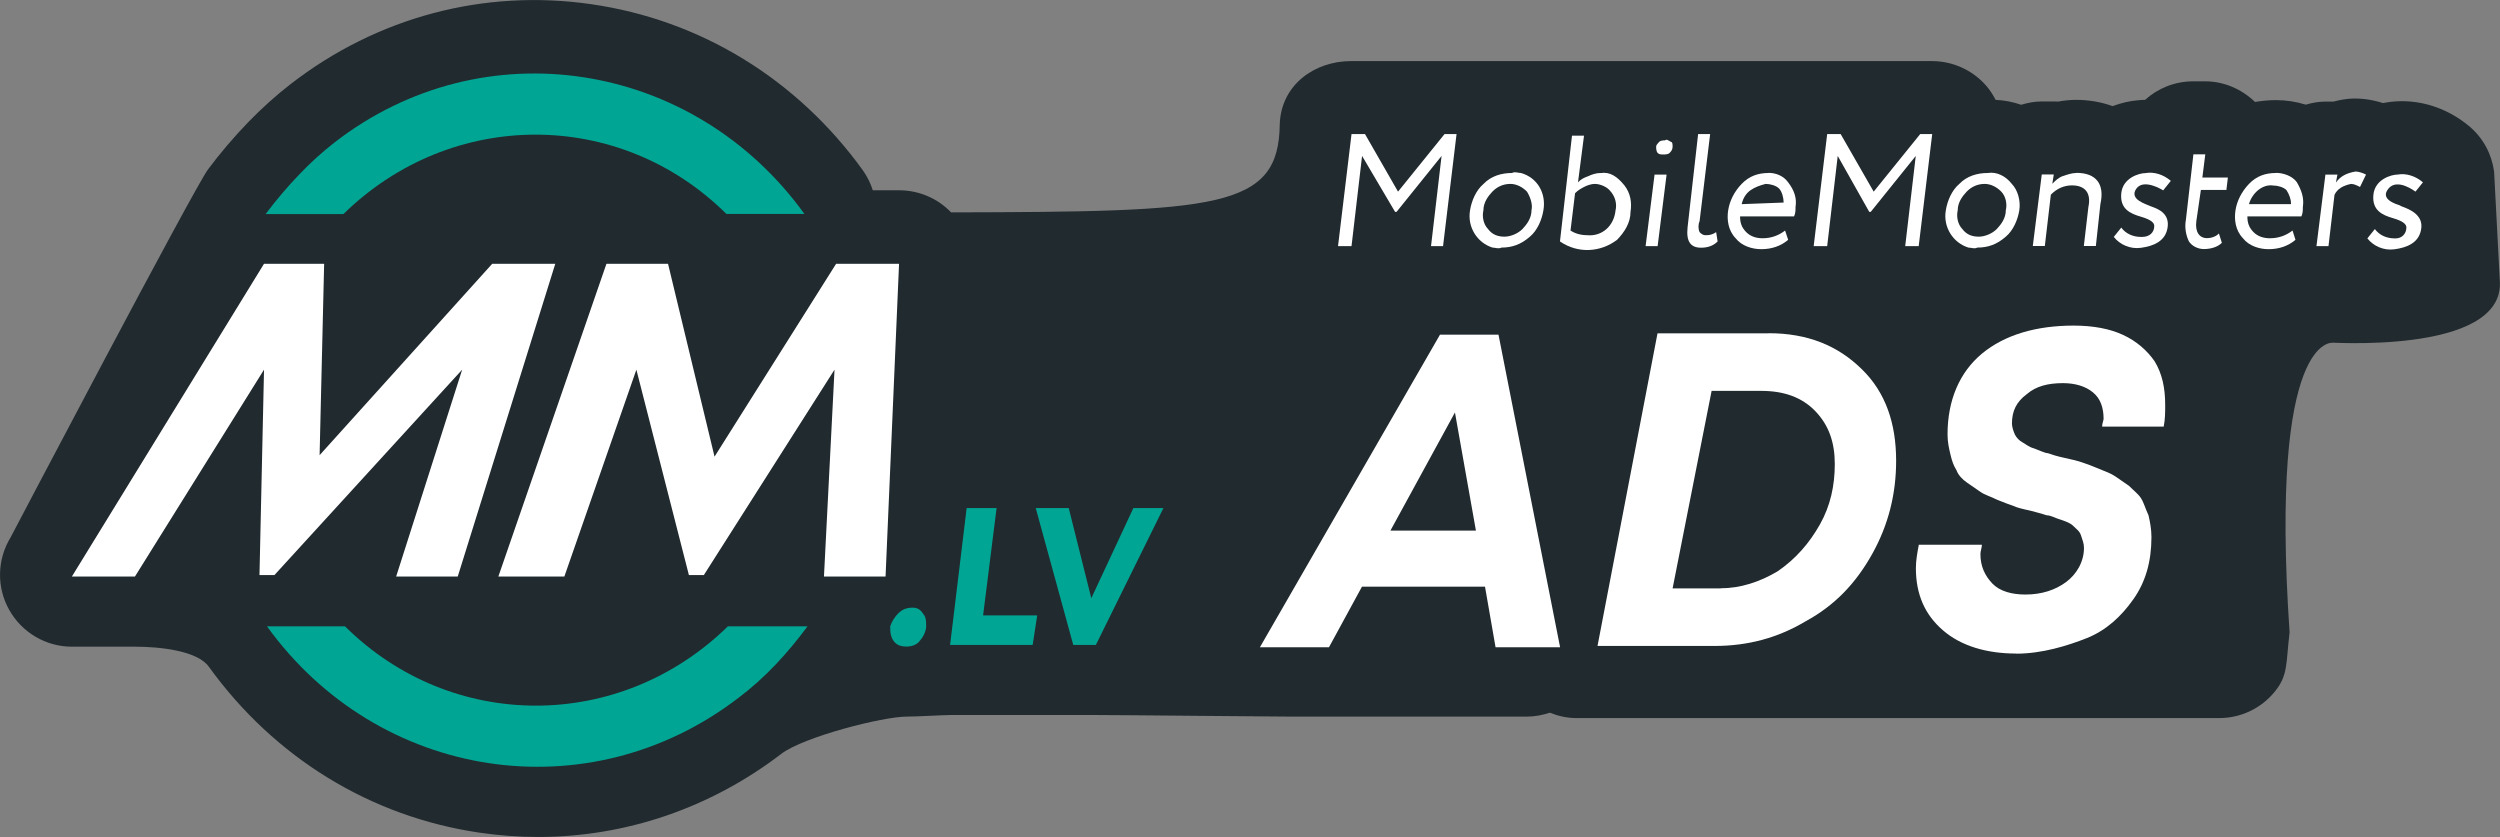 <?xml version="1.0" encoding="UTF-8"?>
<svg id="_Шар_2" data-name="Шар 2" xmlns="http://www.w3.org/2000/svg" viewBox="0 0 203.77 68.22">
  <rect x="0" y="0" width="203.77" height="68.22" fill="#808080" stroke="none"/>
  <defs>
    <style>
      .cls-1 {
        fill: #212a2e;
      }

      .cls-1, .cls-2, .cls-3 {
        stroke-width: 0px;
      }

      .cls-2 {
        fill: #01a594;
      }

      .cls-3 {
        fill: #fff;
      }
    </style>
  </defs>
  <g id="Material">
    <g>
      <path class="cls-1" d="M186.62,51.55c-1.67-24.46,3.54-23.61,3.54-23.61-1.44-.14,14.2,1.2,13.59-5.16l-.46-8.79c-.19-1.41-.88-2.75-2.06-3.73-1.83-1.51-4.12-2.22-6.36-1.96-.21.02-.43.07-.64.1-.91-.29-2.07-.49-3.24-.29-.27.05-.53.1-.79.17h-.66c-.56,0-1.09.1-1.6.25-.78-.24-1.6-.37-2.44-.37-.58,0-1.15.06-1.7.15-1.09-1.05-2.53-1.68-4.06-1.68h-.98c-1.5,0-2.88.57-3.92,1.51-.18,0-.36.01-.54.03-.71.05-1.42.23-2.11.48-.91-.33-1.91-.51-2.97-.51-.53,0-1.02.06-1.45.14-.13,0-.26-.01-.38-.01h-.98c-.58,0-1.14.11-1.67.27-.67-.23-1.37-.37-2.08-.4-.22-.42-.48-.83-.8-1.19-1.11-1.25-2.71-1.97-4.38-1.97h-47.36c-2.96,0-5.7,1.92-5.81,5.15-.08,6.92-5.02,7.13-26.79,7.18-1.1-1.15-2.63-1.8-4.23-1.8h-2.15c-.18-.57-.45-1.12-.81-1.63C64.95,6.43,57.08,1.62,48.18.34c-8.74-1.26-17.44,1.05-24.5,6.52-1.18.91-2.36,1.98-3.44,3.09-1.17,1.21-2.3,2.54-3.28,3.85C15.82,15.32.87,43.79.87,43.79c-1.11,1.81-1.16,4.07-.12,5.92s2.99,3,5.11,3h5.14c2.02,0,5.08.32,6.02,1.63,5.35,7.42,13.19,12.23,22.07,13.53,1.59.23,3.19.35,4.77.35,7.13,0,14.05-2.35,19.84-6.79,1.84-1.38,8.25-3.02,10.2-3.02.74,0,3.07-.13,3.55-.13h11.87c2.23,0,14.16.13,15.91.13h19.21c.65,0,1.28-.12,1.88-.32.68.27,1.41.44,2.16.44h52.4c1.75,0,3.41-.78,4.52-2.14,1.11-1.35.91-2.26,1.22-4.85Z"/>
      <g>
        <path class="cls-3" d="M40.12,21.5h5.14l-7.95,25.49h-5.02l5.38-16.86-15.3,16.74h-1.22l.37-16.74-10.52,16.86h-5.14l15.66-25.49h4.9l-.37,15.6,14.07-15.6Z"/>
        <path class="cls-3" d="M68.14,21.5h5.14l-1.1,25.49h-5.02l.86-16.86-10.65,16.74h-1.22l-4.28-16.74-5.87,16.86h-5.38l8.81-25.49h5.02l3.79,15.72,9.91-15.72Z"/>
        <path class="cls-2" d="M59.33,51.05c-8.81,8.62-22.52,8.62-31.21,0h-6.36c9.06,12.55,26.19,15.22,38.43,5.83,2.2-1.65,4.04-3.68,5.63-5.83h-6.49Z"/>
        <path class="cls-2" d="M88.95,48.76l-1.84-7.35h-2.69l3.06,11.16h1.84l5.51-11.16h-2.45l-3.43,7.35Z"/>
        <path class="cls-2" d="M81.24,41.41h-2.45l-1.35,11.16h6.73l.37-2.41h-4.41l1.1-8.75Z"/>
        <path class="cls-2" d="M74.39,49.53c-.49,0-.86.13-1.22.51-.24.25-.49.63-.61,1.01,0,.38,0,.76.24,1.14.24.38.61.51,1.1.51.37,0,.86-.13,1.1-.51.24-.25.49-.76.49-1.14s0-.76-.24-1.01c-.24-.38-.49-.51-.86-.51Z"/>
        <path class="cls-2" d="M28,17.44c8.81-8.62,22.52-8.62,31.21,0h6.36c-9.06-12.55-26.19-15.22-38.3-5.83-.98.76-1.96,1.65-2.81,2.54-.98,1.01-1.96,2.16-2.81,3.3h6.36Z"/>
        <g>
          <path class="cls-3" d="M162.02,14.1c-.86,0-1.71.25-2.32.89-.61.51-.98,1.39-1.1,2.15-.24,1.39.61,2.66,1.84,3.04.24,0,.49.13.73,0,.86,0,1.59-.25,2.32-.89.61-.51.98-1.39,1.1-2.15.12-.76-.12-1.65-.61-2.15-.49-.63-1.22-1.01-1.96-.89ZM163.49,17.14c0,.63-.37,1.14-.73,1.52-.37.38-.98.63-1.47.63s-.98-.13-1.35-.63c-.37-.38-.49-1.01-.37-1.52,0-.63.37-1.14.73-1.52.37-.38.86-.63,1.47-.63.49,0,.98.25,1.35.63.37.38.49,1.01.37,1.52Z"/>
          <path class="cls-3" d="M144.16,14.1c-.86,0-1.59.25-2.2.89-.61.63-.98,1.39-1.1,2.15-.12.76,0,1.65.61,2.28.49.63,1.35.89,2.08.89.86,0,1.59-.25,2.2-.76l-.25-.76c-.49.38-1.1.63-1.83.63-.49,0-.98-.13-1.35-.51-.37-.38-.49-.76-.49-1.27h4.4c.12-.25.12-.51.12-.76.12-.76-.12-1.39-.61-2.03-.37-.51-.98-.76-1.59-.76ZM141.96,16.64c.12-.51.37-.89.73-1.14.37-.25.73-.38,1.22-.51.37,0,.86.13,1.1.38.24.25.37.76.37,1.14l-3.42.13Z"/>
          <path class="cls-3" d="M135.72,11.44c-.12,0-.37,0-.49.13-.12.13-.24.25-.24.38s0,.38.12.51c.12.13.24.13.49.13.12,0,.37,0,.49-.13.12-.13.24-.25.24-.51,0-.13,0-.38-.12-.38-.24-.13-.37-.25-.49-.13Z"/>
          <path class="cls-3" d="M139.02,19.17c-.24,0-.37-.13-.49-.25-.12-.25-.12-.63,0-.89l.86-7.1h-.98l-.86,7.61c-.12,1.14.24,1.65,1.1,1.65.49,0,.98-.13,1.35-.51l-.12-.76c-.37.25-.61.25-.86.25Z"/>
          <path class="cls-3" d="M169.24,14.1c-.37,0-.73.13-1.1.25-.37.13-.61.38-.86.63l.12-.76h-.98l-.73,5.83h.98l.49-4.18c.49-.51,1.1-.76,1.71-.76,1.1,0,1.59.63,1.35,1.77l-.37,3.17h.98l.37-3.42c.37-1.65-.37-2.54-1.96-2.54Z"/>
          <path class="cls-3" d="M190.4,14.86l.12-.63h-.98l-.73,5.83h.98l.49-4.18c.24-.51.73-.76,1.35-.89.24,0,.49.13.73.25l.49-1.01c-.25-.13-.61-.25-.86-.25-.73.13-1.22.38-1.59.89Z"/>
          <path class="cls-3" d="M185.51,14.1c-.86,0-1.59.25-2.2.89s-.98,1.39-1.1,2.15c-.12.76,0,1.65.61,2.28.49.63,1.34.89,2.08.89.86,0,1.59-.25,2.2-.76l-.24-.76c-.49.38-1.1.63-1.84.63-.49,0-.98-.13-1.35-.51-.37-.38-.49-.76-.49-1.27h4.4c.12-.25.12-.51.12-.76.12-.76-.12-1.39-.49-2.03-.37-.51-1.1-.76-1.71-.76ZM183.31,16.64c.24-.89,1.1-1.65,1.96-1.52.37,0,.86.13,1.1.38.24.38.37.76.37,1.14h-3.43Z"/>
          <path class="cls-3" d="M179.76,12.58h-.98l-.61,5.32c-.12.63,0,1.27.24,1.77.24.38.73.63,1.22.63s1.1-.13,1.47-.51l-.24-.76c-.24.25-.61.38-.98.38-.61,0-.98-.51-.86-1.39l.37-2.54h2.08l.12-1.01h-2.08l.24-1.9Z"/>
          <path class="cls-3" d="M152.72,15.62l-2.69-4.69h-1.1l-1.1,9.13h1.1l.86-7.35,2.57,4.56h.12l3.67-4.56-.86,7.35h1.1l1.1-9.13h-.98l-3.79,4.69Z"/>
          <path class="cls-3" d="M113.95,15.62l-2.69-4.69h-1.1l-1.1,9.13h1.1l.86-7.35,2.69,4.56h.12l3.67-4.56-.86,7.35h.98l1.1-9.13h-.98l-3.79,4.69Z"/>
          <path class="cls-3" d="M134.13,20.06h.98l.73-5.83h-.98l-.73,5.83Z"/>
          <path class="cls-3" d="M123.24,14.1c-.86,0-1.71.25-2.32.89-.61.51-.98,1.39-1.1,2.15-.24,1.39.61,2.66,1.83,3.04.24,0,.49.13.73,0,.86,0,1.59-.25,2.32-.89.61-.51.98-1.39,1.1-2.15.24-1.39-.49-2.66-1.83-3.04-.24,0-.49-.13-.73,0ZM124.83,17.14c0,.63-.37,1.14-.73,1.52-.37.38-.98.63-1.47.63s-.98-.13-1.35-.63c-.37-.38-.49-1.01-.37-1.52,0-.63.37-1.14.73-1.52.37-.38.86-.63,1.47-.63.49,0,.98.25,1.35.63.24.38.49,1.01.37,1.52Z"/>
          <path class="cls-3" d="M130.46,14.1c-.37,0-.73.13-.98.25-.37.13-.61.25-.86.51l.49-3.8h-.98l-.98,8.62c1.47,1.01,3.3.89,4.65-.13.61-.63,1.1-1.39,1.1-2.28.12-.76,0-1.52-.49-2.15-.61-.76-1.22-1.14-1.96-1.01ZM131.68,17.14c-.12,1.27-1.1,2.15-2.32,2.03-.49,0-.98-.13-1.35-.38l.37-3.04c.24-.25.49-.38.73-.51.24-.13.61-.25.86-.25.49,0,.98.25,1.22.51.49.51.61,1.14.49,1.65Z"/>
          <path class="cls-3" d="M195.66,16.76c-.37-.13-1.71-.51-.98-1.39.73-.89,2.2.25,2.2.25l.61-.76c-.61-.51-1.35-.76-2.08-.63-.49,0-1.84.38-1.96,1.65-.12,1.27.73,1.65,1.59,1.9.86.25,1.1.51,1.1.76,0,.51-.37.89-.86.89h-.12c-.61,0-1.22-.25-1.59-.76l-.61.76c.49.63,1.34,1.01,2.2.89.98-.13,2.08-.51,2.2-1.77.12-1.27-1.47-1.65-1.71-1.77Z"/>
          <path class="cls-3" d="M176.33,15.5l.61-.76c-.61-.51-1.35-.76-2.08-.63-.49,0-1.84.38-1.96,1.65-.12,1.27.73,1.65,1.59,1.9.86.25,1.1.51,1.1.76,0,.51-.37.89-.98.89h-.12c-.61,0-1.22-.25-1.59-.76l-.61.76c.49.63,1.35,1.01,2.2.89.98-.13,2.08-.51,2.2-1.77.12-1.27-1.22-1.52-1.47-1.65-.24-.13-1.71-.51-1.1-1.39.61-.89,2.2.13,2.2.13Z"/>
          <g>
            <path class="cls-3" d="M121.9,52.76l-.86-4.94h-10.03l-2.69,4.94h-5.63l14.68-25.48h4.77l5.02,25.48h-5.26ZM118.59,33.62l-5.26,9.63h6.97l-1.71-9.63Z"/>
            <path class="cls-3" d="M144.16,27.16c3.18,0,5.63,1.01,7.58,2.92,1.96,1.9,2.81,4.44,2.81,7.48,0,2.66-.61,5.2-1.96,7.61-1.35,2.41-3.06,4.18-5.38,5.45-2.32,1.39-4.77,2.03-7.46,2.03h-9.54l4.89-25.48h9.05ZM140.25,47.95c1.59,0,3.18-.51,4.65-1.39,1.47-1.01,2.57-2.28,3.43-3.8.86-1.52,1.22-3.17,1.22-4.94s-.49-3.17-1.59-4.31c-1.1-1.14-2.57-1.65-4.41-1.65h-4.04l-3.18,16.1h3.91Z"/>
            <path class="cls-3" d="M164.35,53.27c-2.45,0-4.53-.63-5.99-1.9-1.47-1.27-2.2-2.92-2.2-5.07,0-.63.12-1.27.24-1.9h5.14c0,.25-.12.51-.12.76,0,1.01.37,1.77.98,2.41.61.63,1.59.89,2.69.89,1.34,0,2.45-.38,3.3-1.01.86-.63,1.47-1.65,1.47-2.79,0-.38-.12-.63-.24-1.01-.12-.38-.37-.51-.61-.76-.24-.25-.61-.38-.98-.51-.49-.13-.86-.38-1.22-.38-.37-.13-.86-.25-1.34-.38-.61-.13-1.1-.25-1.35-.38-.37-.13-.73-.25-1.35-.51-.49-.25-.98-.38-1.34-.63-.37-.25-.73-.51-1.1-.76-.37-.25-.73-.63-.86-1.01-.24-.38-.37-.76-.49-1.27-.12-.51-.24-1.01-.24-1.65,0-2.79.98-5.07,2.81-6.59,1.84-1.52,4.4-2.28,7.46-2.28,1.59,0,2.94.25,4.04.76,1.1.51,1.96,1.27,2.57,2.15.61,1.01.86,2.15.86,3.55,0,.63,0,1.14-.12,1.77h-5.02c0-.25.12-.51.12-.63,0-.89-.25-1.65-.86-2.15-.61-.51-1.47-.76-2.45-.76-1.22,0-2.2.25-2.94.89-.86.63-1.22,1.39-1.22,2.41,0,.25.12.63.24.89.12.25.37.51.61.63.25.13.49.38.98.51.37.13.86.38,1.1.38.37.13.73.25,1.35.38.61.13,1.1.25,1.47.38.37.13.73.25,1.34.51.61.25.98.38,1.35.63.37.25.73.51,1.1.76.37.38.73.63.98,1.01.24.38.37.89.61,1.39.12.51.24,1.14.24,1.77,0,2.03-.49,3.68-1.47,5.07-.98,1.39-2.2,2.53-3.79,3.17-1.59.63-3.67,1.27-5.75,1.27Z"/>
          </g>
        </g>
      </g>
    </g>
  </g>
</svg>